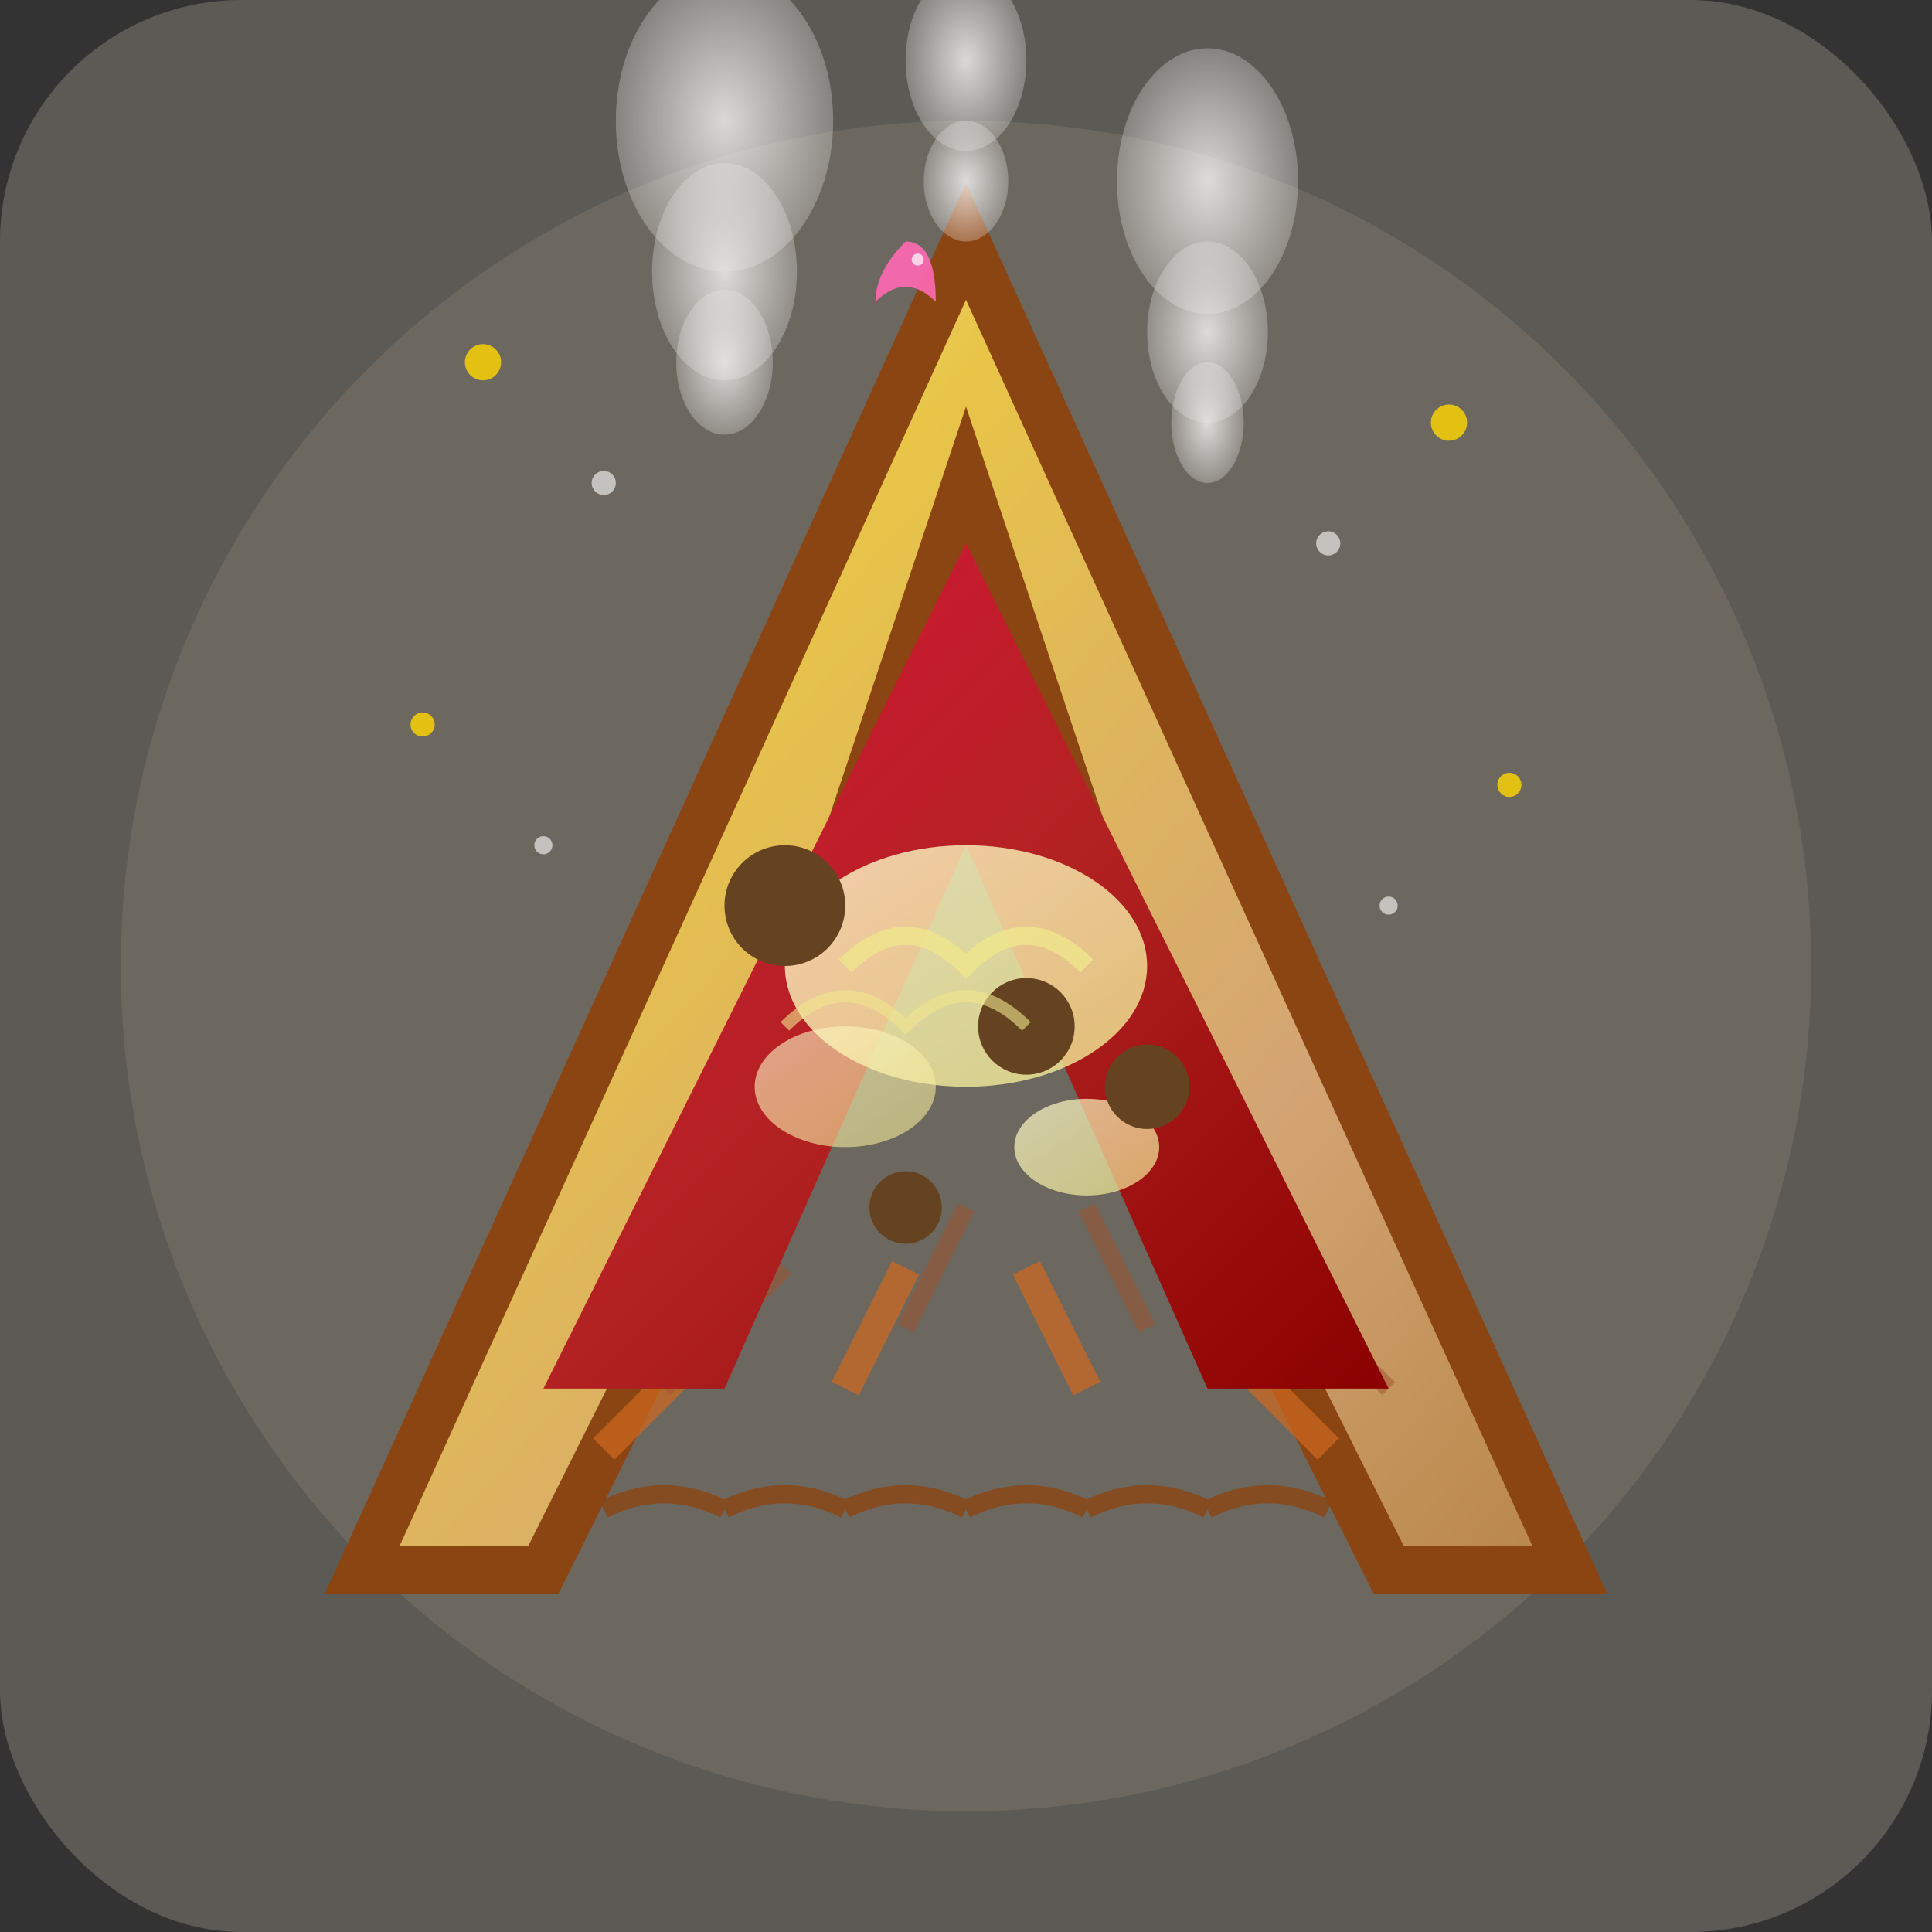 <svg width="32" height="32" viewBox="0 0 32 32" fill="none" xmlns="http://www.w3.org/2000/svg">
  <rect x="0" y="0" width="32" height="32" fill="#333333" stroke="none"/>
  <!-- Ultra Cute Pixel Art Echpochmak (Tatar triangular meat pie) favicon -->
  <defs>
    <linearGradient id="crustGradient" x1="0%" y1="0%" x2="100%" y2="100%">
      <stop offset="0%" style="stop-color:#F4E4BC;stop-opacity:1" />
      <stop offset="30%" style="stop-color:#E8C547;stop-opacity:1" />
      <stop offset="70%" style="stop-color:#D4A574;stop-opacity:1" />
      <stop offset="100%" style="stop-color:#B8864A;stop-opacity:1" />
    </linearGradient>
    <linearGradient id="meatFilling" x1="0%" y1="0%" x2="100%" y2="100%">
      <stop offset="0%" style="stop-color:#DC143C;stop-opacity:1" />
      <stop offset="50%" style="stop-color:#B22222;stop-opacity:1" />
      <stop offset="100%" style="stop-color:#8B0000;stop-opacity:1" />
    </linearGradient>
    <linearGradient id="onionGradient" x1="0%" y1="0%" x2="100%" y2="100%">
      <stop offset="0%" style="stop-color:#FFFACD;stop-opacity:1" />
      <stop offset="100%" style="stop-color:#F0E68C;stop-opacity:1" />
    </linearGradient>
    <radialGradient id="steamGlow" cx="50%" cy="50%" r="50%">
      <stop offset="0%" style="stop-color:#FFFFFF;stop-opacity:0.9" />
      <stop offset="100%" style="stop-color:#FFFFFF;stop-opacity:0.3" />
    </radialGradient>
  </defs>

  <!-- Cute background with subtle pattern -->
  <rect width="32" height="32" rx="4" fill="#FFF8DC" opacity="0.2"/>
  <circle cx="16" cy="16" r="14" fill="#FFE4B5" opacity="0.1"/>

  <!-- Main triangular pie crust with detailed folds -->
  <path d="M6 26 L16 4 L26 26 L23 26 L20 20 L16 8 L12 20 L9 26 Z" fill="url(#crustGradient)" stroke="#8B4513" stroke-width="0.8"/>

  <!-- Flaky crust details (pixel art style) -->
  <path d="M10 24 L12 22 M14 23 L15 21 M17 21 L18 23 M20 22 L22 24" stroke="#D2691E" stroke-width="0.5" opacity="0.7"/>
  <path d="M11 23 L13 21 M15 22 L16 20 M18 20 L19 22 M21 21 L23 23" stroke="#A0522D" stroke-width="0.3" opacity="0.5"/>

  <!-- Meat and onion filling (layered for depth) -->
  <path d="M9 23 L16 9 L23 23 L20 23 L16 14 L12 23 Z" fill="url(#meatFilling)"/>
  <ellipse cx="16" cy="16" rx="3" ry="2" fill="url(#onionGradient)" opacity="0.8"/>
  <ellipse cx="14" cy="18" rx="1.5" ry="1" fill="url(#onionGradient)" opacity="0.6"/>
  <ellipse cx="18" cy="19" rx="1.2" ry="0.8" fill="url(#onionGradient)" opacity="0.7"/>

  <!-- Cute meat chunks with texture -->
  <g fill="#654321">
    <circle cx="13" cy="15" r="1"/>
    <circle cx="17" cy="17" r="0.8"/>
    <circle cx="15" cy="20" r="0.6"/>
    <circle cx="19" cy="18" r="0.7"/>
  </g>

  <!-- Onion ring details -->
  <path d="M14 16 Q15 15 16 16 Q17 15 18 16" stroke="#F0E68C" stroke-width="0.3" fill="none" opacity="0.8"/>
  <path d="M13 17 Q14 16 15 17 Q16 16 17 17" stroke="#F0E68C" stroke-width="0.2" fill="none" opacity="0.6"/>

  <!-- Steam animation (multiple layers for volume) -->
  <g opacity="0.85">
    <!-- Main steam puffs -->
    <ellipse cx="12" cy="2" rx="1.8" ry="2.5" fill="url(#steamGlow)"/>
    <ellipse cx="12" cy="4.5" rx="1.2" ry="1.8" fill="url(#steamGlow)"/>
    <ellipse cx="12" cy="6" rx="0.8" ry="1.2" fill="url(#steamGlow)"/>

    <ellipse cx="20" cy="3" rx="1.5" ry="2.2" fill="url(#steamGlow)"/>
    <ellipse cx="20" cy="5.5" rx="1" ry="1.5" fill="url(#steamGlow)"/>
    <ellipse cx="20" cy="7" rx="0.6" ry="1" fill="url(#steamGlow)"/>

    <!-- Center steam accent -->
    <ellipse cx="16" cy="1" rx="1" ry="1.5" fill="url(#steamGlow)"/>
    <ellipse cx="16" cy="3" rx="0.7" ry="1" fill="url(#steamGlow)"/>
  </g>

  <!-- Cute decorative elements -->
  <!-- Tiny stars around the pie -->
  <g fill="#FFD700" opacity="0.8">
    <circle cx="8" cy="6" r="0.3"/>
    <circle cx="24" cy="7" r="0.3"/>
    <circle cx="7" cy="12" r="0.2"/>
    <circle cx="25" cy="13" r="0.2"/>
  </g>

  <!-- Little heart on top -->
  <path d="M15.5 5 Q15 4.5 14.5 5 Q14.5 4.5 15 4 Q15.5 4 15.5 5 Z" fill="#FF69B4" opacity="0.9"/>
  <circle cx="15.2" cy="4.3" r="0.1" fill="#FFFFFF" opacity="0.7"/>

  <!-- Sparkle effects -->
  <g fill="#FFFFFF" opacity="0.6">
    <circle cx="10" cy="8" r="0.2"/>
    <circle cx="22" cy="9" r="0.2"/>
    <circle cx="9" cy="14" r="0.15"/>
    <circle cx="23" cy="15" r="0.15"/>
  </g>

  <!-- Cute crust edges (folded appearance) -->
  <path d="M10 25 Q11 24.5 12 25 M12 25 Q13 24.5 14 25 M14 25 Q15 24.5 16 25 M16 25 Q17 24.5 18 25 M18 25 Q19 24.5 20 25 M20 25 Q21 24.5 22 25" stroke="#8B4513" stroke-width="0.3" fill="none" opacity="0.8"/>
</svg>
